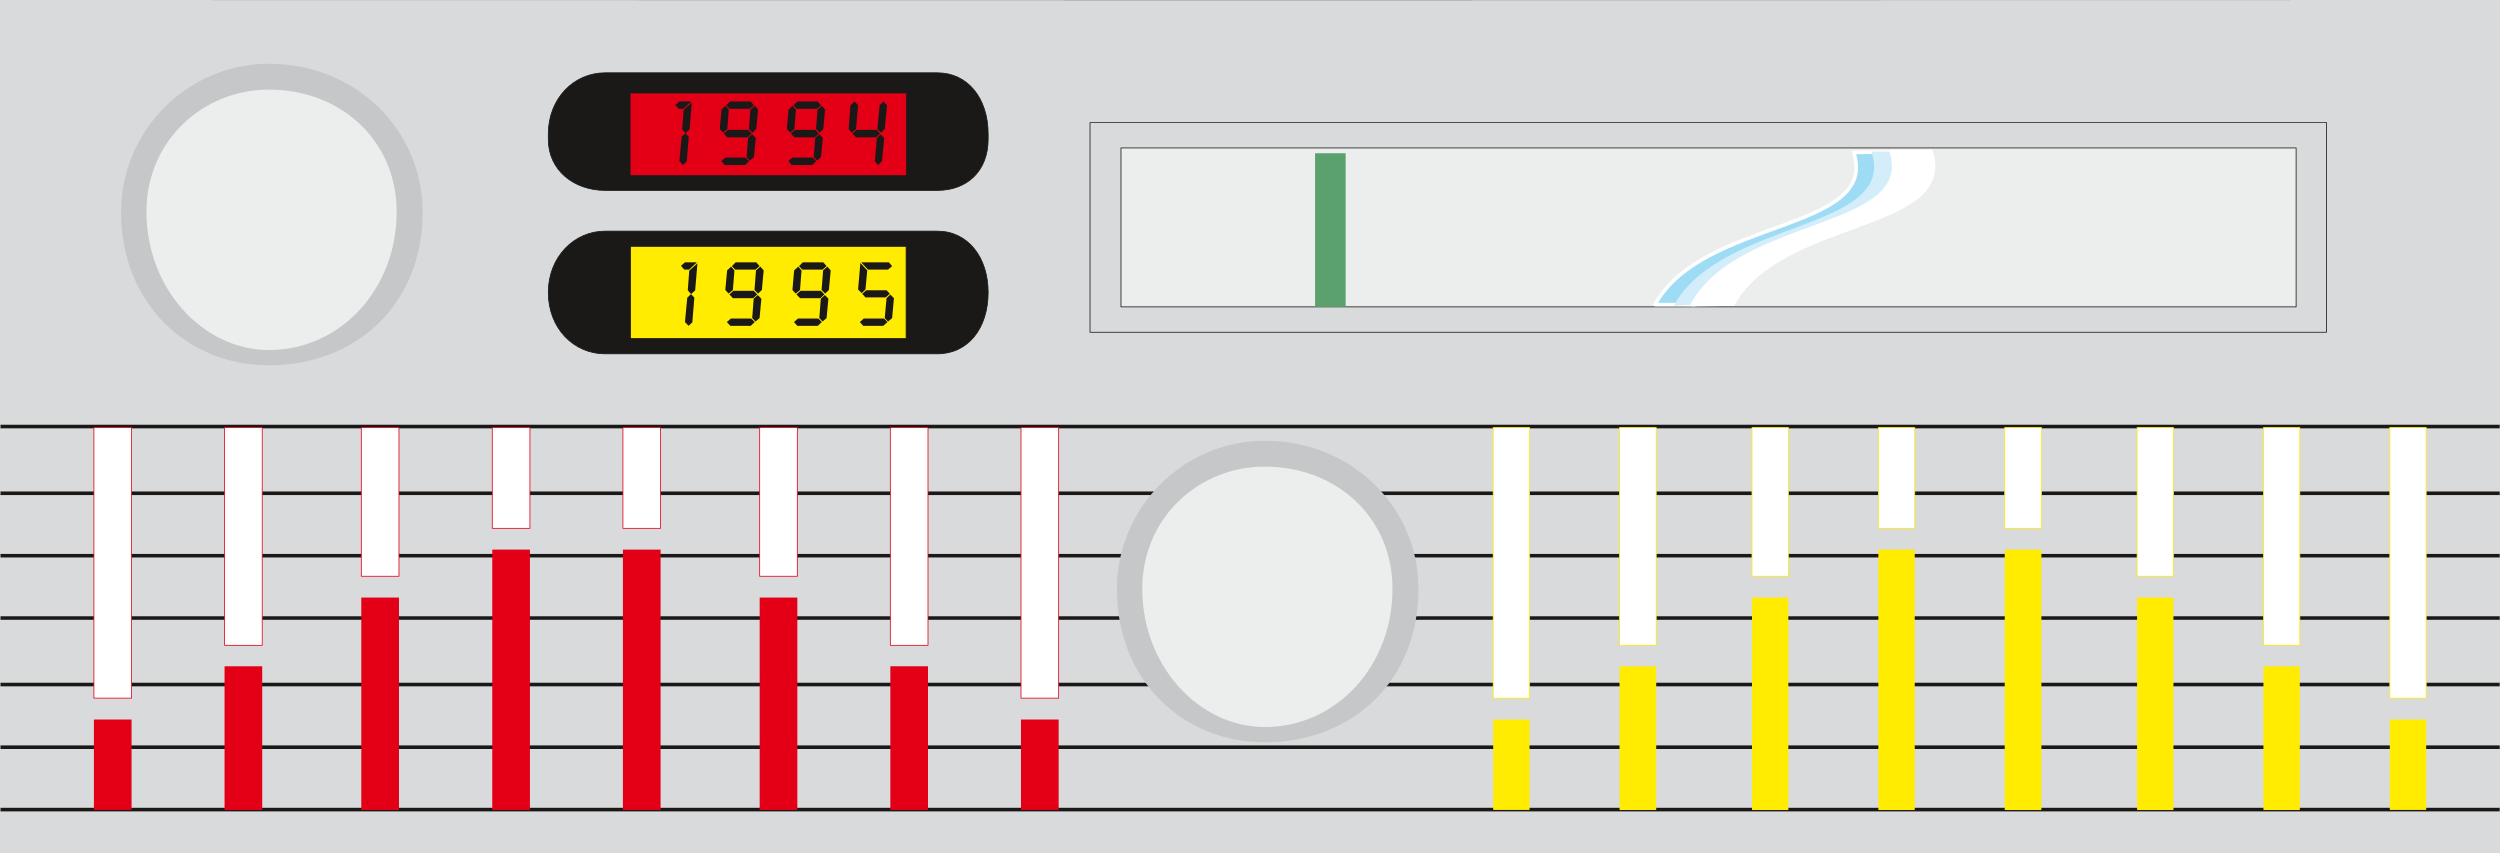<svg xmlns="http://www.w3.org/2000/svg" xml:space="preserve" width="945.902" height="85.42mm" fill-rule="evenodd" stroke-linejoin="round" stroke-width="28.222" preserveAspectRatio="xMidYMid" version="1.2" viewBox="0 0 25027 8542"><rect x="0" y="0" width="25027" height="8542" fill="#333333" stroke="none"/><defs class="ClipPathGroup"><clipPath id="a" clipPathUnits="userSpaceOnUse"><path d="M0 0h25027v8542H0z"/></clipPath></defs><g class="SlideGroup"><g class="Slide" clip-path="url(#a)"><g class="Page"><g class="com.sun.star.drawing.PolyPolygonShape"><path fill="none" d="M0 0h12735v8544H0z" class="BoundingBox"/><path fill="#D9DADB" d="M12734 8543H0V0l12734 2v8541Z"/></g><g class="com.sun.star.drawing.PolyPolygonShape"><path fill="none" d="M12732 0h12297v8544H12732z" class="BoundingBox"/><path fill="#D9DADB" d="M12733 8543V2l12244-2h51v8543H12733Z"/></g><g fill="none" class="com.sun.star.drawing.LineShape"><path d="M5 4252h25020v37H5z" class="BoundingBox"/><path stroke="#1B1918" stroke-linejoin="miter" stroke-width="36" d="M5 4270h25019"/></g><g fill="none" class="com.sun.star.drawing.LineShape"><path d="M5 4920h25020v37H5z" class="BoundingBox"/><path stroke="#1B1918" stroke-linejoin="miter" stroke-width="36" d="M5 4938h25019"/></g><g fill="none" class="com.sun.star.drawing.LineShape"><path d="M5 5545h25020v37H5z" class="BoundingBox"/><path stroke="#1B1918" stroke-linejoin="miter" stroke-width="36" d="M5 5563h25019"/></g><g fill="none" class="com.sun.star.drawing.LineShape"><path d="M5 6169h25020v37H5z" class="BoundingBox"/><path stroke="#1B1918" stroke-linejoin="miter" stroke-width="36" d="M5 6187h25019"/></g><g fill="none" class="com.sun.star.drawing.LineShape"><path d="M5 6835h25020v37H5z" class="BoundingBox"/><path stroke="#1B1918" stroke-linejoin="miter" stroke-width="36" d="M5 6853h25019"/></g><g fill="none" class="com.sun.star.drawing.LineShape"><path d="M5 7462h25020v37H5z" class="BoundingBox"/><path stroke="#1B1918" stroke-linejoin="miter" stroke-width="36" d="M5 7480h25019"/></g><g fill="none" class="com.sun.star.drawing.LineShape"><path d="M5 8087h25020v37H5z" class="BoundingBox"/><path stroke="#1B1918" stroke-linejoin="miter" stroke-width="36" d="M5 8105h25019"/></g><g class="com.sun.star.drawing.ClosedBezierShape"><path fill="none" d="M1212 638h3020v3020H1212z" class="BoundingBox"/><path fill="#C5C7C8" d="M2693 638c-813 0-1481 668-1481 1484 0 923 668 1535 1481 1535 873 0 1538-612 1538-1535 0-816-665-1484-1538-1484Z"/></g><g class="com.sun.star.drawing.ClosedBezierShape"><path fill="none" d="M11181 4412h3021v3020h-3021z" class="BoundingBox"/><path fill="#C5C7C8" d="M12662 4412c-813 0-1481 668-1481 1484 0 923 668 1535 1481 1535 873 0 1538-612 1538-1535 0-816-665-1484-1538-1484Z"/></g><g class="com.sun.star.drawing.ClosedBezierShape"><path fill="none" d="M5484 725h4413v1186H5484z" class="BoundingBox"/><path fill="#1B1918" d="M6057 729c-309 0-568 254-568 613v53c0 310 259 511 568 511h3327c303 0 508-201 508-511v-53c0-359-205-613-508-613H6057Z"/><path fill="none" stroke="#1B1918" stroke-linejoin="miter" stroke-width="8" d="M6057 729c-309 0-568 254-568 613v53c0 310 259 511 568 511h3327c303 0 508-201 508-511v-53c0-359-205-613-508-613H6057Z"/></g><g class="com.sun.star.drawing.PolyPolygonShape"><path fill="none" d="M6311 935h2761v820H6311z" class="BoundingBox"/><path fill="#E30016" d="M6312 935v819h2759V935H6312Z"/></g><g class="com.sun.star.drawing.ClosedBezierShape"><path fill="none" d="M5484 2310h4413v1237H5484z" class="BoundingBox"/><path fill="#1B1918" d="M6057 2314c-309 0-568 259-568 613 0 364 259 615 568 615h3327c303 0 508-251 508-615 0-354-205-613-508-613H6057Z"/><path fill="none" stroke="#1B1918" stroke-linejoin="miter" stroke-width="8" d="M6057 2314c-309 0-568 259-568 613 0 364 259 615 568 615h3327c303 0 508-251 508-615 0-354-205-613-508-613H6057Z"/></g><g class="com.sun.star.drawing.PolyPolygonShape"><path fill="none" d="M6307 2462h2769v932H6307z" class="BoundingBox"/><path fill="#FFEC00" d="M6312 2466h2759v923H6312v-923Z"/><path fill="none" stroke="#1B1918" stroke-linejoin="miter" stroke-width="8" d="M6312 2466h2759v923H6312v-923Z"/></g><g class="com.sun.star.drawing.PolyPolygonShape"><path fill="none" d="M10908 1223h12387v2108H10908z" class="BoundingBox"/><path fill="#D9DADB" d="M10912 1227h12378v2099H10912V1227Z"/><path fill="none" stroke="#1B1918" stroke-linejoin="miter" stroke-width="8" d="M10912 1227h12378v2099H10912V1227Z"/></g><g class="com.sun.star.drawing.PolyPolygonShape"><path fill="none" d="M11218 1477h11773v1600H11218z" class="BoundingBox"/><path fill="#ECEDED" d="M11222 1481h11764v1591H11222V1481Z"/><path fill="none" stroke="#1B1918" stroke-linejoin="miter" stroke-width="8" d="M11222 1481h11764v1591H11222V1481Z"/></g><g class="com.sun.star.drawing.PolyPolygonShape"><path fill="none" d="M13165 1534h307v1539h-307z" class="BoundingBox"/><path fill="#5AA16E" d="M13165 1534h306v1538h-306V1534Z"/></g><g class="com.sun.star.drawing.ClosedBezierShape"><path fill="none" d="M16537 1502h2456v1566h-2456z" class="BoundingBox"/><path fill="#9EDBF4" d="M16966 3049c479-870 2237-727 1983-1528l-391 5c254 798-1513 653-1990 1523h398Z"/><path fill="none" stroke="#FFF" stroke-linejoin="miter" stroke-width="36" d="M16966 3049c479-870 2237-727 1983-1528l-391 5c254 798-1513 653-1990 1523h398Z"/></g><g class="com.sun.star.drawing.ClosedBezierShape"><path fill="none" d="M16756 1511h2411v1549h-2411z" class="BoundingBox"/><path fill="#D3EEFA" d="M17159 3047c479-870 2238-738 1981-1536-132 0-89 7-404 7 257 799-1503 672-1980 1541 132 0 88-12 403-12Z"/></g><g class="com.sun.star.drawing.ClosedBezierShape"><path fill="none" d="M16911 1498h2465v1571h-2465z" class="BoundingBox"/><path fill="#FFF" d="M17350 3044c479-870 2238-730 1981-1528h-399c257 798-1513 663-1990 1533l408-5Z"/><path fill="none" stroke="#FFF" stroke-linejoin="miter" stroke-width="36" d="M17350 3044c479-870 2238-730 1981-1528h-399c257 798-1513 663-1990 1533l408-5Z"/></g><g class="com.sun.star.drawing.PolyPolygonShape"><path fill="none" d="M14948 7203h365v906h-365z" class="BoundingBox"/><path fill="#FFEC00" d="M14948 7203v905h364v-905h-364Z"/></g><g class="com.sun.star.drawing.PolyPolygonShape"><path fill="none" d="M14944 4276h373v2718h-373z" class="BoundingBox"/><path fill="#FFF" d="M14948 4280v2709h364V4280h-364Z"/><path fill="none" stroke="#FFEC00" stroke-linejoin="miter" stroke-width="8" d="M14948 4280v2709h364V4280h-364Z"/></g><g class="com.sun.star.drawing.PolyPolygonShape"><path fill="none" d="M16213 6670h368v1440h-368z" class="BoundingBox"/><path fill="#FFEC00" d="M16213 6670v1439h367V6670h-367Z"/></g><g class="com.sun.star.drawing.PolyPolygonShape"><path fill="none" d="M16209 4276h376v2189h-376z" class="BoundingBox"/><path fill="#FFF" d="M16213 4280v2180h367V4280h-367Z"/><path fill="none" stroke="#FFEC00" stroke-linejoin="miter" stroke-width="8" d="M16213 4280v2180h367V4280h-367Z"/></g><g class="com.sun.star.drawing.PolyPolygonShape"><path fill="none" d="M17539 5981h366v2129h-366z" class="BoundingBox"/><path fill="#FFEC00" d="M17539 5982v2127h364V5982h-364Z"/></g><g class="com.sun.star.drawing.PolyPolygonShape"><path fill="none" d="M17535 4276h374v1499h-374z" class="BoundingBox"/><path fill="#FFF" d="M17539 4280v1489h364V4280h-364Z"/><path fill="none" stroke="#FFEC00" stroke-linejoin="miter" stroke-width="8" d="M17539 4280v1489h364V4280h-364Z"/></g><g class="com.sun.star.drawing.PolyPolygonShape"><path fill="none" d="M18804 5502h366v2608h-366z" class="BoundingBox"/><path fill="#FFEC00" d="M18804 5502v2607h364V5502h-364Z"/></g><g class="com.sun.star.drawing.PolyPolygonShape"><path fill="none" d="M18800 4276h374v1018h-374z" class="BoundingBox"/><path fill="#FFF" d="M18804 4280v1009h364V4280h-364Z"/><path fill="none" stroke="#FFEC00" stroke-linejoin="miter" stroke-width="8" d="M18804 4280v1009h364V4280h-364Z"/></g><g class="com.sun.star.drawing.PolyPolygonShape"><path fill="none" d="M20068 5502h369v2608h-369z" class="BoundingBox"/><path fill="#FFEC00" d="M20069 5502v2607h367V5502h-367Z"/></g><g class="com.sun.star.drawing.PolyPolygonShape"><path fill="none" d="M20064 4276h377v1018h-377z" class="BoundingBox"/><path fill="#FFF" d="M20069 4280v1009h367V4280h-367Z"/><path fill="none" stroke="#FFEC00" stroke-linejoin="miter" stroke-width="8" d="M20069 4280v1009h367V4280h-367Z"/></g><g class="com.sun.star.drawing.PolyPolygonShape"><path fill="none" d="M21394 5981h365v2129h-365z" class="BoundingBox"/><path fill="#FFEC00" d="M21394 5982v2127h364V5982h-364Z"/></g><g class="com.sun.star.drawing.PolyPolygonShape"><path fill="none" d="M21390 4276h373v1499h-373z" class="BoundingBox"/><path fill="#FFF" d="M21394 4280v1489h364V4280h-364Z"/><path fill="none" stroke="#FFEC00" stroke-linejoin="miter" stroke-width="8" d="M21394 4280v1489h364V4280h-364Z"/></g><g class="com.sun.star.drawing.PolyPolygonShape"><path fill="none" d="M22659 6670h366v1440h-366z" class="BoundingBox"/><path fill="#FFEC00" d="M22659 6670v1439h364V6670h-364Z"/></g><g class="com.sun.star.drawing.PolyPolygonShape"><path fill="none" d="M22655 4276h374v2189h-374z" class="BoundingBox"/><path fill="#FFF" d="M22659 4280v2180h364V4280h-364Z"/><path fill="none" stroke="#FFEC00" stroke-linejoin="miter" stroke-width="8" d="M22659 4280v2180h364V4280h-364Z"/></g><g class="com.sun.star.drawing.PolyPolygonShape"><path fill="none" d="M23924 7203h365v906h-365z" class="BoundingBox"/><path fill="#FFEC00" d="M23924 7203v905h364v-905h-364Z"/></g><g class="com.sun.star.drawing.PolyPolygonShape"><path fill="none" d="M23920 4276h373v2718h-373z" class="BoundingBox"/><path fill="#FFF" d="M23924 4280v2709h364V4280h-364Z"/><path fill="none" stroke="#FFEC00" stroke-linejoin="miter" stroke-width="8" d="M23924 4280v2709h364V4280h-364Z"/></g><g class="com.sun.star.drawing.PolyPolygonShape"><path fill="none" d="M940 7203h378v906H940z" class="BoundingBox"/><path fill="#E30016" d="M940 7203v905h377v-905H940Z"/></g><g class="com.sun.star.drawing.PolyPolygonShape"><path fill="none" d="M936 4276h386v2718H936z" class="BoundingBox"/><path fill="#FFF" d="M940 4280v2709h377V4280H940Z"/><path fill="none" stroke="#E30016" stroke-linejoin="miter" stroke-width="8" d="M940 4280v2709h377V4280H940Z"/></g><g class="com.sun.star.drawing.PolyPolygonShape"><path fill="none" d="M2247 6670h379v1440h-379z" class="BoundingBox"/><path fill="#E30016" d="M2248 6670v1439h377V6670h-377Z"/></g><g class="com.sun.star.drawing.PolyPolygonShape"><path fill="none" d="M2243 4276h387v2189h-387z" class="BoundingBox"/><path fill="#FFF" d="M2248 4280v2180h377V4280h-377Z"/><path fill="none" stroke="#E30016" stroke-linejoin="miter" stroke-width="8" d="M2248 4280v2180h377V4280h-377Z"/></g><g class="com.sun.star.drawing.PolyPolygonShape"><path fill="none" d="M3617 5981h378v2129h-378z" class="BoundingBox"/><path fill="#E30016" d="M3617 5982v2127h377V5982h-377Z"/></g><g class="com.sun.star.drawing.PolyPolygonShape"><path fill="none" d="M3613 4276h386v1499h-386z" class="BoundingBox"/><path fill="#FFF" d="M3617 4280v1489h377V4280h-377Z"/><path fill="none" stroke="#E30016" stroke-linejoin="miter" stroke-width="8" d="M3617 4280v1489h377V4280h-377Z"/></g><g class="com.sun.star.drawing.PolyPolygonShape"><path fill="none" d="M4927 5502h379v2608h-379z" class="BoundingBox"/><path fill="#E30016" d="M4928 5502v2607h377V5502h-377Z"/></g><g class="com.sun.star.drawing.PolyPolygonShape"><path fill="none" d="M4923 4276h387v1018h-387z" class="BoundingBox"/><path fill="#FFF" d="M4928 4280v1009h377V4280h-377Z"/><path fill="none" stroke="#E30016" stroke-linejoin="miter" stroke-width="8" d="M4928 4280v1009h377V4280h-377Z"/></g><g class="com.sun.star.drawing.PolyPolygonShape"><path fill="none" d="M6236 5502h378v2608h-378z" class="BoundingBox"/><path fill="#E30016" d="M6236 5502v2607h377V5502h-377Z"/></g><g class="com.sun.star.drawing.PolyPolygonShape"><path fill="none" d="M6232 4276h386v1018h-386z" class="BoundingBox"/><path fill="#FFF" d="M6236 4280v1009h377V4280h-377Z"/><path fill="none" stroke="#E30016" stroke-linejoin="miter" stroke-width="8" d="M6236 4280v1009h377V4280h-377Z"/></g><g class="com.sun.star.drawing.PolyPolygonShape"><path fill="none" d="M7605 5981h378v2129h-378z" class="BoundingBox"/><path fill="#E30016" d="M7605 5982v2127h377V5982h-377Z"/></g><g class="com.sun.star.drawing.PolyPolygonShape"><path fill="none" d="M7601 4276h386v1499h-386z" class="BoundingBox"/><path fill="#FFF" d="M7605 4280v1489h377V4280h-377Z"/><path fill="none" stroke="#E30016" stroke-linejoin="miter" stroke-width="8" d="M7605 4280v1489h377V4280h-377Z"/></g><g class="com.sun.star.drawing.PolyPolygonShape"><path fill="none" d="M8913 6670h378v1440h-378z" class="BoundingBox"/><path fill="#E30016" d="M8913 6670v1439h377V6670h-377Z"/></g><g class="com.sun.star.drawing.PolyPolygonShape"><path fill="none" d="M8909 4276h386v2189h-386z" class="BoundingBox"/><path fill="#FFF" d="M8913 4280v2180h377V4280h-377Z"/><path fill="none" stroke="#E30016" stroke-linejoin="miter" stroke-width="8" d="M8913 4280v2180h377V4280h-377Z"/></g><g class="com.sun.star.drawing.PolyPolygonShape"><path fill="none" d="M10220 7203h379v906h-379z" class="BoundingBox"/><path fill="#E30016" d="M10221 7203v905h377v-905h-377Z"/></g><g class="com.sun.star.drawing.PolyPolygonShape"><path fill="none" d="M10216 4276h387v2718h-387z" class="BoundingBox"/><path fill="#FFF" d="M10221 4280v2709h377V4280h-377Z"/><path fill="none" stroke="#E30016" stroke-linejoin="miter" stroke-width="8" d="M10221 4280v2709h377V4280h-377Z"/></g><g class="com.sun.star.drawing.ClosedBezierShape"><path fill="none" d="M1465 897h2507v2608H1465z" class="BoundingBox"/><path fill="#ECEDED" d="M2692 897c720 0 1279 510 1279 1224 0 770-559 1383-1279 1383-660 0-1226-613-1226-1383 0-714 566-1224 1226-1224Z"/></g><g class="com.sun.star.drawing.ClosedBezierShape"><path fill="none" d="M11435 4670h2506v2609h-2506z" class="BoundingBox"/><path fill="#ECEDED" d="M12661 4671c720 0 1279 510 1279 1224 0 770-559 1383-1279 1383-660 0-1226-613-1226-1383 0-714 566-1224 1226-1224Z"/></g><g class="com.sun.star.drawing.PolyPolygonShape"><path fill="none" d="M6761 1016h2120v637H6761z" class="BoundingBox"/><path fill="#1B1918" d="M6842 1089h-48l-33-38 40-35h120l-79 73Zm0 0Zm33 527-38 36-36-39 23-243 38-37 33 37-20 246Zm0 0Zm28-319-41 36-33-38 15-196 82-73-23 271Zm0 0Zm406-281h206l33 38-41 35h-203l-33-35 38-38Zm0 0Zm-86 81 40-38 33 38-15 195-43 36-33-36 18-195Zm0 0Zm289 0 44-38 33 38-18 195-38 36-36-36 15-195Zm0 0Zm-226 203h203l36 37-41 38h-203l-35-38 40-37Zm0 0Zm203 80 41-36 36 36-18 193-41 35-33-35 15-193Zm0 0Zm-228 198h203l36 35-41 39h-203l-36-39 41-35Zm0 0Zm720-562h205l33 38-40 35h-203l-33-35 38-38Zm0 0Zm-87 81 41-38 33 38-15 195-43 36-33-36 17-195Zm0 0Zm290 0 43-38 33 38-18 195-38 36-35-36 15-195Zm0 0Zm-226 203h203l36 37-41 38h-203l-36-38 41-37Zm0 0Zm203 80 41-36 35 36-18 193-40 35-33-35 15-193Zm0 0Zm-229 198h204l35 35-40 39h-204l-35-39 40-35Zm0 0Zm582-524 43-38 33 38-20 238-43 36-31-36 18-238Zm0 0Zm292 0 38-38 36 38-23 238-38 36-36-36 23-238Zm0 0Zm-231 246h203l33 37-40 38h-201l-36-38 41-37Zm0 0Zm203 82 38-38 36 38-23 231-38 39-33-36 20-234Z"/></g><g class="com.sun.star.drawing.PolyPolygonShape"><path fill="none" d="M6817 2626h2133v637H6817z" class="BoundingBox"/><path fill="#1B1918" d="M6898 2699h-48l-33-38 40-35h120l-79 73Zm0 0Zm33 528-38 35-36-38 23-244 38-36 33 36-20 247Zm0 0Zm28-319-41 36-33-38 15-197 82-73-23 272Zm0 0Zm406-282h206l33 38-41 35h-203l-33-35 38-38Zm0 0Zm-86 81 40-38 33 38-15 196-43 36-33-36 18-196Zm0 0Zm289 0 44-38 33 38-18 196-38 36-36-36 15-196Zm0 0Zm-226 204h203l36 36-41 38h-203l-35-38 40-36Zm0 0Zm203 79 41-36 36 36-18 194-41 35-33-35 15-194Zm0 0Zm-228 199h203l36 35-41 38h-203l-36-38 41-35Zm0 0Zm720-563h205l33 38-40 35h-203l-33-35 38-38Zm0 0Zm-87 81 41-38 33 38-15 196-43 36-33-36 17-196Zm0 0Zm290 0 43-38 33 38-18 196-38 36-35-36 15-196Zm0 0Zm-226 204h203l36 36-41 38h-203l-36-38 41-36Zm0 0Zm203 79 41-36 35 36-18 194-40 35-33-35 15-194Zm0 0Zm-229 199h204l35 35-40 38h-204l-35-38 40-35Zm0 0Zm658 0h204l35 35-43 38h-201l-33-38 38-35Zm0 0Zm229-204 38-36 36 36-18 199-41 35-33-35 18-199Zm0 0Zm-203-79h203l33 35-41 36h-203l-33-36 41-35Zm0 0Zm-59-273 69 74-18 191-38 36-36-36 23-265Zm0 0Zm285-7 33 38-41 35h-201l-68-73h277Z"/></g></g></g></g></svg>
